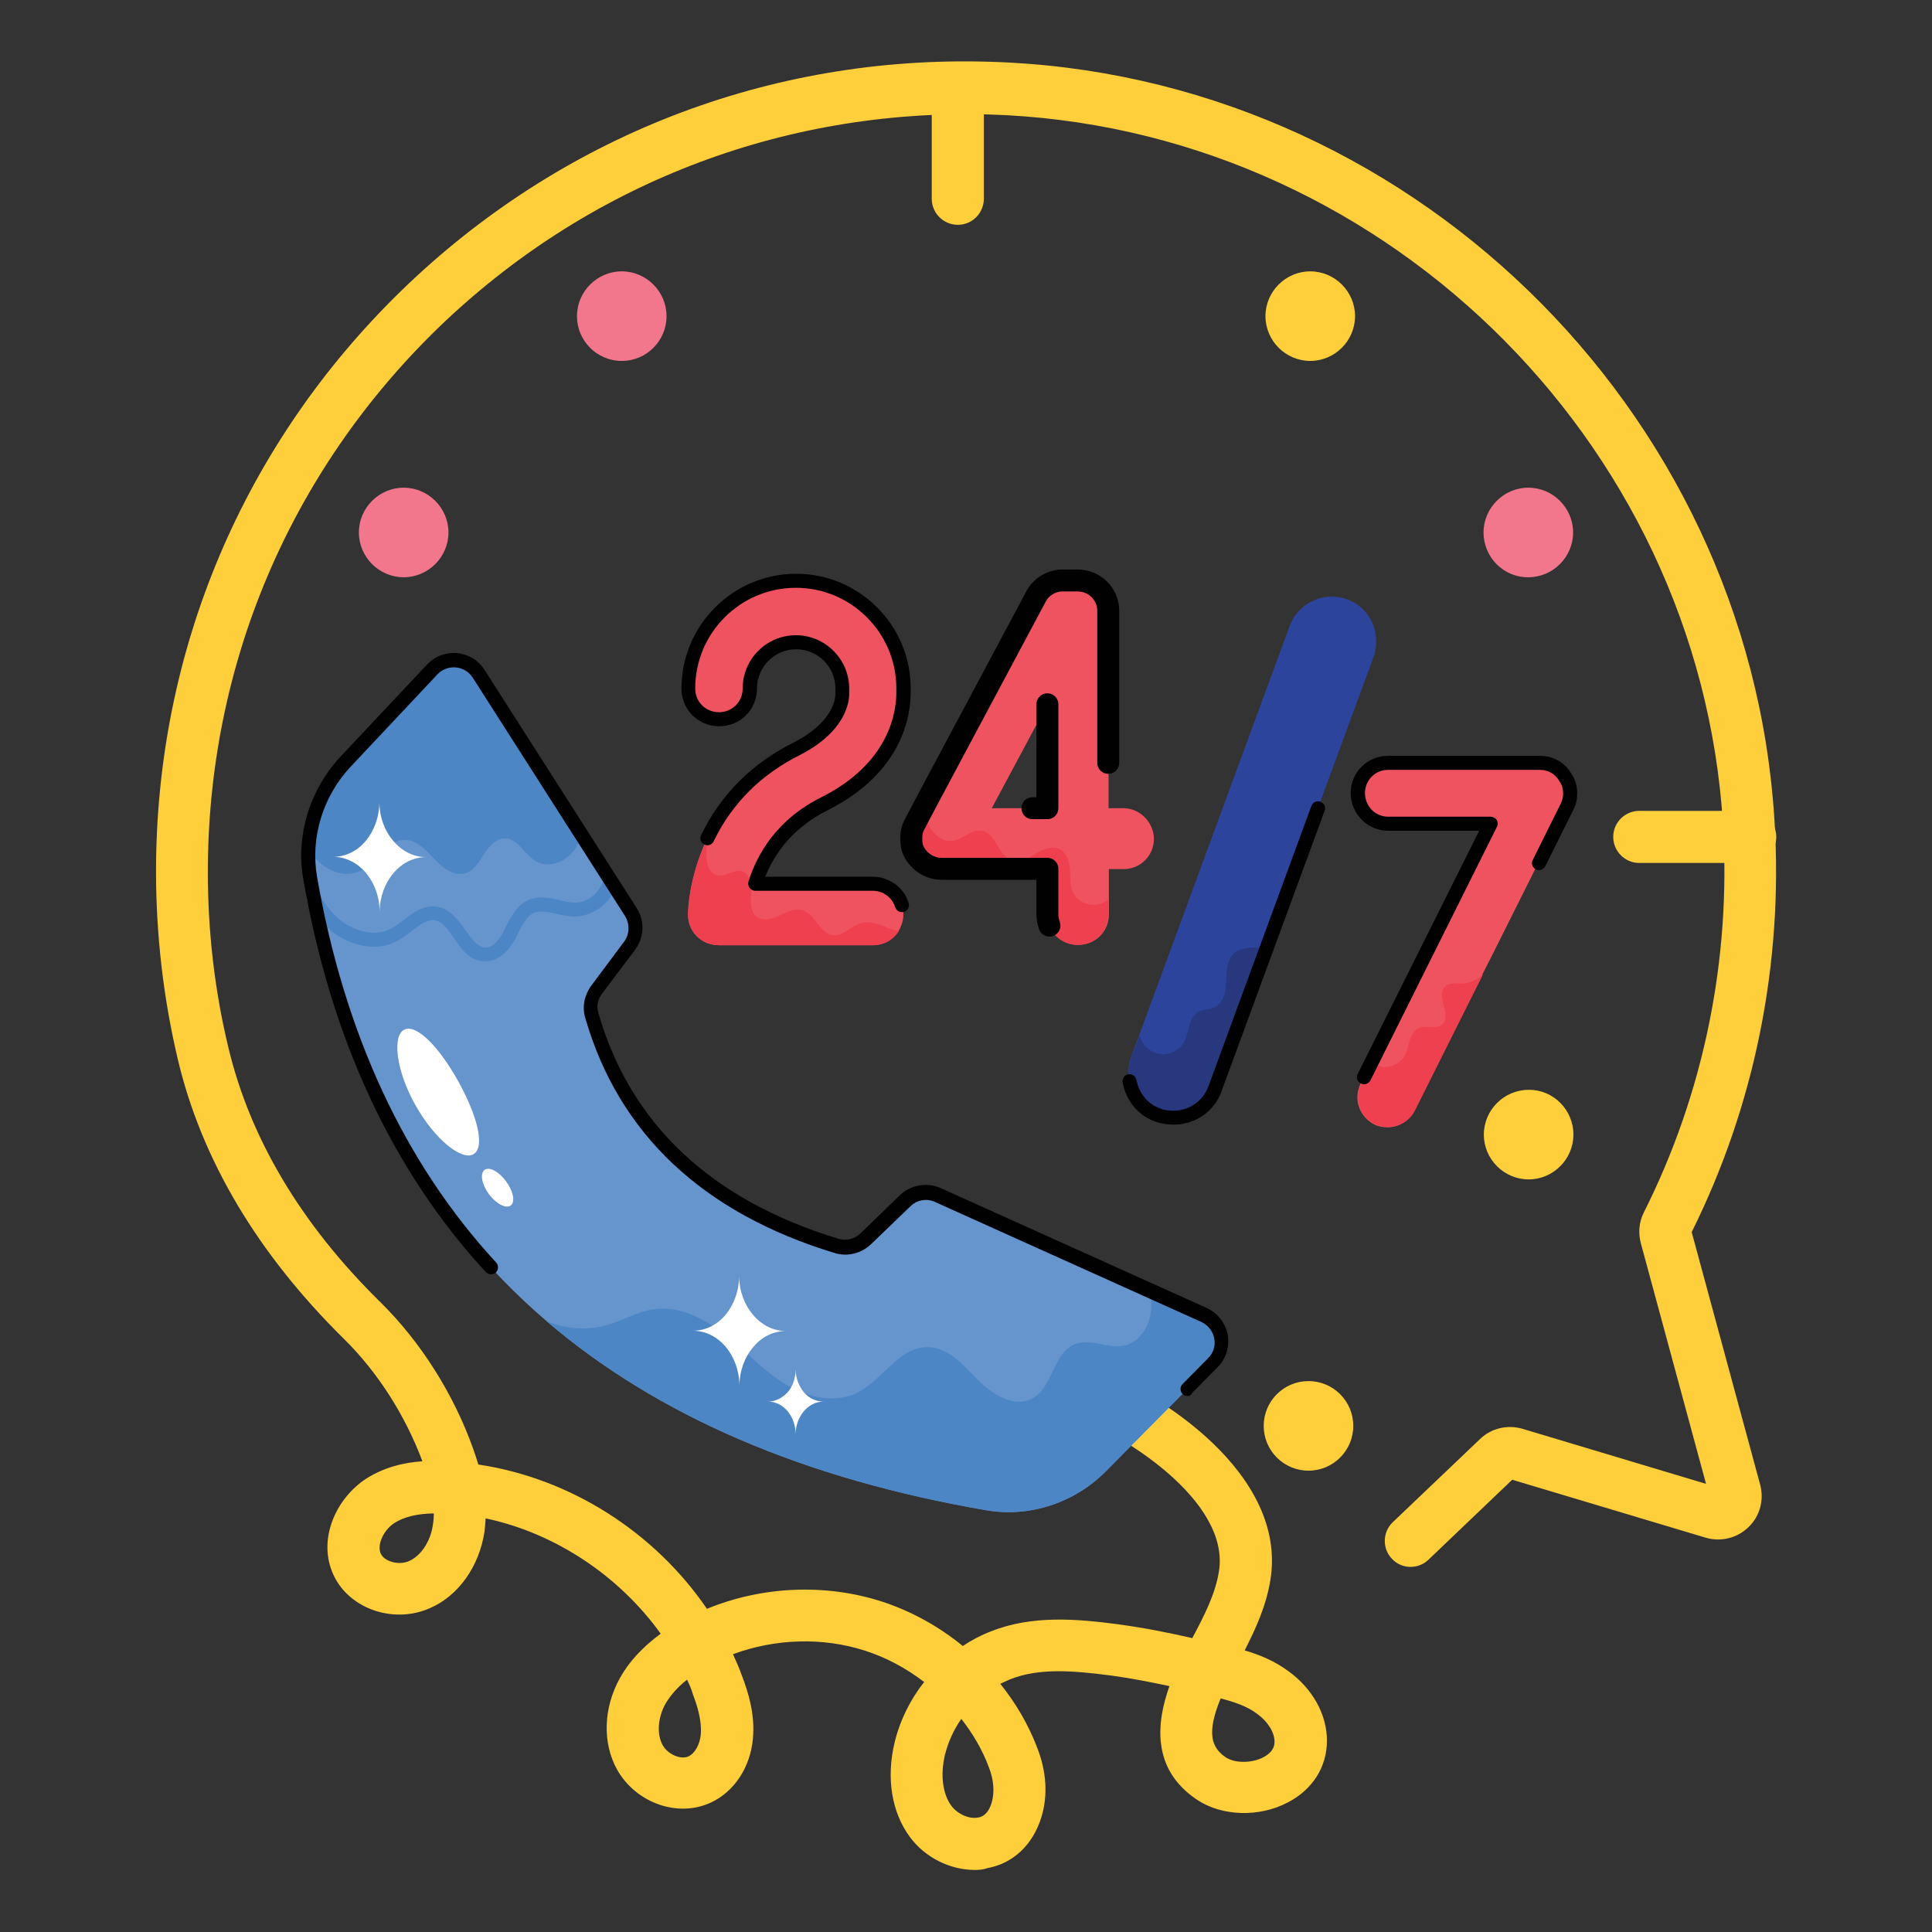 <svg id="Layer_1" enable-background="new 0 0 66 66" viewBox="0 0 66 66" xmlns="http://www.w3.org/2000/svg"><rect x="0" y="0" width="66" height="66" fill="#333333" stroke="none"/><g><g><g><g><path d="m33.3 63.88c-.84 0-1.7-.42-2.22-1.13-.62-.84-.81-2.01-.52-3.22.18-.75.53-1.46 1.01-2.07-.61-.47-1.3-.84-2.02-1.07-1.45-.47-3.08-.41-4.51.12.11.24.21.47.3.72.22.57.46 1.34.38 2.17-.09.98-.64 1.81-1.44 2.18-1.12.52-2.54.02-3.19-1.11-.52-.92-.48-2.13.09-3.15.31-.56.78-1.06 1.39-1.51-1.42-1.98-3.61-3.44-5.98-3.94-.01.16-.02.31-.04.46-.18 1.18-.89 2.19-1.87 2.61-1.23.54-2.72.03-3.27-1.1-.6-1.24.08-2.66 1.09-3.32.62-.4 1.31-.56 1.93-.6-.59-1.58-1.54-3.06-2.68-4.18-2.95-2.91-4.87-6.13-5.68-9.57-.49-2.08-.74-4.24-.74-6.4 0-7.54 2.98-14.59 8.39-19.85 5.41-5.25 12.55-8.04 20.09-7.81 14.18.4 25.95 11.8 26.81 25.94.3 4.87-.68 9.72-2.83 14.04l2.34 8.63c.14.52-.01 1.08-.4 1.45-.39.38-.95.51-1.46.36l-6.61-1.98-2.86 2.73c-.35.34-.92.33-1.25-.03-.34-.35-.32-.92.03-1.25l2.98-2.84c.38-.37.94-.5 1.45-.35l6.27 1.88-2.23-8.23c-.09-.35-.06-.72.11-1.05 2.04-4.06 2.98-8.64 2.7-13.24-.81-13.22-11.84-23.88-25.1-24.26-7.06-.19-13.74 2.4-18.81 7.31-5.06 4.92-7.85 11.52-7.85 18.57 0 2.02.23 4.04.7 5.99.74 3.11 2.49 6.05 5.2 8.71 1.37 1.35 2.5 3.13 3.17 5.02.06.18.12.35.17.52 3.15.47 6.02 2.31 7.81 4.93 1.87-.77 4.02-.87 5.94-.26 1.03.33 1.98.86 2.8 1.53.3-.2.62-.37.96-.5 1.41-.56 2.93-.43 4.36-.24.88.12 1.69.28 2.52.47.41-.77.79-1.51.91-2.28.39-2.41-3.29-4.75-5.34-5.46-.46-.16-.71-.67-.55-1.13s.67-.71 1.13-.55c2.82.98 7.09 3.86 6.52 7.42-.14.89-.5 1.67-.88 2.42.51.15 1.02.36 1.48.7.84.6 1.34 1.5 1.33 2.41-.01.88-.49 1.64-1.33 2.08-.98.52-2.26.48-3.11-.09-1.57-1.05-1.38-2.65-.94-3.88-.66-.14-1.31-.27-1.98-.36-1.25-.16-2.45-.28-3.47.13-.11.05-.22.1-.33.15.53.66.96 1.39 1.26 2.18.32.81.37 1.63.15 2.36-.29.96-.97 1.6-1.86 1.76-.13.05-.28.06-.42.06zm-.46-5.16c-.26.37-.45.79-.56 1.23-.16.68-.08 1.33.22 1.74.21.28.61.46.91.4.14-.02.35-.11.47-.52.1-.35.07-.77-.1-1.2-.22-.59-.54-1.14-.94-1.65zm8.86-.7c-.5 1.21-.3 1.69.17 2.01.31.21.89.21 1.29 0 .38-.2.38-.45.38-.53 0-.32-.23-.69-.59-.95-.34-.26-.79-.41-1.25-.53zm-18.23-.64c-.33.26-.57.54-.74.83-.26.47-.3 1.04-.09 1.41.18.32.62.5.88.38.22-.1.39-.41.42-.75.04-.46-.12-.98-.27-1.37-.05-.18-.12-.34-.2-.5zm-8.65-5.68c-.58.01-1.02.12-1.35.33-.38.25-.6.76-.46 1.05.13.27.62.4.96.25.41-.18.74-.67.82-1.25.02-.12.03-.25.03-.38z" fill="#ffce3b"/></g></g></g><g><g><path d="m41.43 46.57-3.65 3.69c-1.07 1.08-2.61 1.59-4.1 1.33-6.21-1.07-11.22-3.22-15-6.45-4.26-3.65-6.97-8.68-8.09-15.14-.06-.34-.08-.69-.05-1.03.05-1.09.5-2.14 1.26-2.94l2.96-3.15c.45-.48 1.24-.41 1.59.15l3.51 5.49 1.69 2.64c.23.35.21.81-.04 1.15l-1.13 1.5c-.19.25-.26.58-.17.87 1.13 3.91 3.92 6.54 8.38 7.89.35.1.73.01.99-.25l1.34-1.29c.3-.29.74-.37 1.11-.2l7.23 3.26 1.87.84c.64.3.8 1.14.3 1.64z" fill="#6695ce"/></g></g><g><g><path d="m19.86 28.53c-.05.15-.1.3-.19.44-.28.45-.91.72-1.37.45-.39-.23-.6-.77-1.05-.78-.31 0-.55.28-.71.53-.17.26-.34.57-.64.66-.39.12-.78-.18-1.06-.48s-.59-.65-1-.66c-.32 0-.59.21-.82.44-.22.23-.42.48-.71.62-.62.3-1.38-.1-1.72-.68-.02-.03-.03-.06-.05-.09.05-1.09.5-2.14 1.26-2.94l2.96-3.15c.45-.48 1.24-.41 1.59.15z" fill="#4d86c5"/></g></g><g><g><path d="m16.58 32.84h-.01c-.52 0-.81-.42-1.06-.79-.2-.29-.39-.56-.64-.61-.26-.05-.52.14-.81.37-.16.12-.32.24-.49.34-.86.45-1.91.05-2.51-.58-.19-.2-.36-.44-.54-.74-.07-.12-.02-.26.09-.33.12-.07.26-.03.33.09.15.27.3.48.47.65.47.49 1.3.82 1.94.49.14-.07.28-.18.42-.29.34-.26.71-.55 1.19-.46.45.09.71.47.95.81.25.36.45.58.68.58.28 0 .5-.33.64-.6.2-.42.41-.85.84-1.03.36-.15.73-.06 1.05.01.17.04.33.08.48.08.45.04.88-.32 1.03-.79.04-.13.18-.2.3-.16.13.04.2.18.16.3-.22.68-.85 1.15-1.51 1.13-.2-.01-.39-.05-.57-.09-.28-.06-.54-.12-.76-.04-.26.11-.42.43-.57.75 0 0-.03.06-.03.06-.29.55-.65.85-1.07.85z" fill="#4d86c5"/></g></g><g><g><path d="m41.43 46.57-3.65 3.69c-1.07 1.08-2.61 1.59-4.1 1.33-6.21-1.07-11.22-3.22-15-6.45.66.26 1.4.32 2.07.12.53-.15 1.02-.45 1.56-.53.87-.14 1.73.3 2.43.84.69.54 1.29 1.21 2.03 1.68.75.47 1.72.72 2.51.33.87-.43 1.42-1.56 2.39-1.56.71-.01 1.24.61 1.73 1.11.5.51 1.25.98 1.87.64.71-.39.71-1.58 1.47-1.86.52-.19 1.09.16 1.64.06.62-.12.98-.81.95-1.44-.01-.15-.03-.3-.06-.44l1.87.84c.63.3.79 1.14.29 1.64z" fill="#4d86c5"/></g></g><g><g><path d="m40.57 47.69c-.06 0-.12-.02-.17-.07-.09-.09-.1-.25 0-.34l.87-.88c.18-.18.26-.43.21-.68s-.21-.45-.44-.56l-9.1-4.1c-.28-.13-.62-.07-.84.15l-1.34 1.29c-.32.31-.8.44-1.23.31-4.52-1.37-7.4-4.08-8.54-8.05-.11-.37-.02-.78.21-1.09l1.12-1.5c.19-.26.2-.6.03-.88l-5.2-8.14c-.13-.2-.34-.33-.58-.35s-.47.07-.63.24l-2.96 3.15c-.95 1.01-1.38 2.42-1.15 3.76.93 5.35 2.98 9.78 6.12 13.18.09.1.08.25-.01.34-.1.09-.25.08-.34-.01-3.2-3.47-5.3-7.99-6.24-13.43-.26-1.49.22-3.05 1.27-4.18l2.96-3.15c.26-.28.64-.42 1.02-.39.39.04.73.24.94.57l5.2 8.14c.28.44.26 1-.05 1.42l-1.13 1.5c-.15.19-.2.44-.13.66 1.09 3.8 3.86 6.4 8.21 7.72.26.08.56 0 .75-.19l1.34-1.3c.36-.35.92-.45 1.38-.25l9.1 4.1c.37.17.64.51.72.91.07.4-.05.82-.34 1.11l-.87.88c-.04.09-.1.11-.16.11z" fill="#010101"/></g></g><g><g><g><path d="m28.18 27.45c2.44-1.23 2.68-3.08 2.68-3.79v-.17c-.01-2.01-1.67-3.65-3.67-3.65-2.03 0-3.68 1.65-3.68 3.68 0 .59.46 1.05 1.05 1.05s1.05-.46 1.05-1.05c0-.87.71-1.58 1.58-1.58s1.58.71 1.58 1.58v.18c0 .28-.15 1.15-1.53 1.87-1.65.82-2.56 1.99-3.08 3.07-.64 1.34-.66 2.51-.66 2.6 0 .59.46 1.05 1.05 1.05h5.26c.39 0 .71-.19.89-.49.06-.1.11-.23.14-.35.01-.06.02-.14.02-.21 0-.44-.26-.82-.66-.97-.12-.05-.25-.08-.39-.08h-4.01c.27-.86.91-2.01 2.38-2.74z" fill="#f05360"/></g></g><g><g><path d="m30.71 31.8c-.19.3-.51.49-.89.49h-5.26c-.59 0-1.05-.46-1.05-1.05 0-.09.01-1.26.66-2.6-.03.16-.03.32-.04.48-.01.32.07.72.38.78.28.06.55-.21.82-.14.28.08.35.44.33.73s-.04.64.18.82c.21.17.53.09.78-.03s.52-.26.79-.19c.44.13.6.82 1.06.86.34.03.6-.32.93-.41.24-.08.5 0 .75.08.17.08.36.16.56.18z" fill="#ef4050"/></g></g><g><g><path d="m38.38 27.61h-.51v-6.73c0-.57-.46-1.04-1.05-1.04h-.52c-.37 0-.73.22-.9.55l-3.72 6.97-.42.8c-.09.16-.12.32-.12.5s.03.37.14.53c.19.3.53.5.89.5h3.62v1.56c0 .57.46 1.03 1.04 1.03.59 0 1.05-.46 1.05-1.03v-1.56h.51c.57 0 1.03-.46 1.03-1.04-.01-.56-.48-1.04-1.04-1.04zm-2.6-3.55v3.55h-1.9z" fill="#f05360"/></g></g><g><g><path d="m37.86 30.73v.52c0 .57-.46 1.03-1.05 1.03-.57 0-1.04-.46-1.04-1.03v-1.56h-3.62c-.35 0-.69-.2-.89-.5-.11-.16-.14-.35-.14-.53 0-.17.03-.33.12-.5l.42-.8c-.03.23-.04.45.02.67.1.4.48.76.89.69.35-.06.64-.41.98-.34.48.09.54.84 1 1 .28.1.57-.06.82-.21.24-.15.55-.29.81-.17.25.11.35.42.37.69.02.28-.01.57.12.82.2.41.82.53 1.16.23z" fill="#ef4050"/></g></g><g><g><g><path d="m46.01 20.47c-.1-.04-.18-.05-.28-.07-.71-.11-1.43.29-1.68 1l-5.13 13.95-.28.75c-.04.1-.05.17-.07.28-.11.73.28 1.46.99 1.7.1.04.21.06.28.07.73.11 1.43-.28 1.67-1l1.79-4.86 3.62-9.84c.05-.1.06-.18.07-.28.12-.73-.27-1.45-.98-1.7z" fill="#2c449c"/></g></g></g><g><g><g><path d="m43.31 32.3-1.79 4.86c-.24.71-.95 1.11-1.67 1-.08-.01-.18-.03-.28-.07-.71-.24-1.1-.97-.99-1.7.02-.1.03-.18.07-.28l.28-.75c.06.28.3.54.58.62.37.11.8-.08.96-.42.16-.33.13-.78.44-.98.18-.11.42-.08.6-.18.31-.16.37-.56.38-.91.01-.34.03-.74.3-.95.26-.21.64-.15.97-.19.05-.02.1-.03.15-.05z" fill="#28387f"/></g></g></g><g><g><path d="m53.47 26.57c-.17-.32-.51-.5-.87-.5h-5.19c-.57 0-1.04.46-1.04 1.03 0 .59.46 1.05 1.04 1.05h3.5l-4.07 8.14-.36.73c-.07.15-.11.3-.11.46 0 .37.2.73.57.93.14.07.3.1.46.1.37 0 .75-.21.92-.57l2.32-4.64c.01-.01 0-.01 0-.01l.36-.71 2.51-5.02c.07-.14.1-.28.1-.44.03-.2-.03-.4-.14-.55z" fill="#f05360"/></g></g><g><g><path d="m50.66 33.29-2.32 4.64c-.17.35-.55.57-.92.57-.16 0-.32-.03-.46-.1-.37-.19-.57-.55-.57-.93 0-.16.04-.32.11-.46l.36-.73c.1.08.23.14.35.16.3.05.63-.12.78-.38.09-.17.12-.35.17-.53.06-.18.16-.36.33-.42.24-.09.55.06.76-.1.19-.15.14-.43.07-.66-.06-.23-.12-.51.06-.66.15-.13.37-.09.56-.09.27-.01.52-.13.72-.31z" fill="#ef4050"/></g></g></g><g><g><g><path d="m32.72 7.68c-.49 0-.89-.4-.89-.89v-3.78c0-.49.4-.89.89-.89s.89.4.89.89v3.79c-.01.49-.4.88-.89.88z" fill="#ffce3b"/></g></g></g><g><g><g><path d="m30.81 31.16c-.1 0-.2-.07-.23-.17-.07-.23-.24-.41-.46-.5-.1-.04-.2-.06-.31-.06h-4.01c-.08 0-.15-.04-.19-.1-.05-.06-.06-.14-.04-.22.28-.89.94-2.11 2.5-2.88 2.3-1.16 2.55-2.89 2.55-3.57v-.17c-.01-1.88-1.55-3.41-3.43-3.41-1.9 0-3.44 1.54-3.44 3.44 0 .45.35.81.81.81.45 0 .81-.35.81-.81 0-1.01.82-1.82 1.82-1.82s1.82.82 1.82 1.82v.18c0 .29-.12 1.28-1.66 2.08-1.35.67-2.35 1.67-2.97 2.96-.06.12-.2.17-.32.11s-.17-.2-.11-.32c.67-1.39 1.74-2.46 3.19-3.18 1.33-.69 1.4-1.49 1.4-1.65v-.18c0-.74-.6-1.34-1.34-1.34s-1.34.6-1.34 1.34c0 .72-.57 1.29-1.29 1.29s-1.29-.57-1.29-1.29c0-2.16 1.76-3.92 3.92-3.92 2.14 0 3.9 1.74 3.91 3.89v.17c0 .78-.27 2.72-2.82 4.01-1.23.61-1.84 1.52-2.15 2.28h3.67c.18 0 .35.03.49.1.35.13.63.43.74.8.04.13-.03.26-.16.3-.02.01-.04.01-.07.01z" fill="#010101"/></g></g><g><g><path d="m37.86 26.06v-5.19c0-.57-.46-1.04-1.05-1.04h-.52c-.37 0-.73.22-.9.55l-3.72 6.97-.42.8c-.09.16-.12.32-.12.5s.03.37.14.53c.19.3.53.5.89.5h3.62v1.56c0 .13.03.26.07.38m-.07-7.56v3.55h-.51" style="fill:none;stroke:#010101;stroke-width:.75;stroke-linecap:round;stroke-linejoin:round;stroke-miterlimit:10"/></g></g><g><g><g><path d="m40.09 38.42c-.09 0-.19-.01-.28-.02-.09-.02-.21-.04-.33-.08-.59-.2-1.01-.71-1.13-1.34-.02-.13.06-.26.19-.28s.26.06.28.19c.09.46.39.83.82.98.09.04.18.05.24.06.62.09 1.2-.25 1.41-.84l3.51-9.56c.05-.13.19-.19.31-.14.13.05.19.18.14.31l-3.51 9.55c-.24.71-.9 1.17-1.65 1.17z" fill="#010101"/></g></g></g><g><g><path d="m46.6 37.04c-.04 0-.07-.01-.11-.03-.12-.06-.17-.2-.11-.32l4.15-8.31h-3.11c-.7 0-1.28-.58-1.28-1.29 0-.7.57-1.27 1.28-1.27h5.19c.46 0 .87.24 1.08.63.12.16.19.4.19.66 0 .2-.04.38-.13.55l-.96 1.93c-.06.12-.2.17-.32.11s-.17-.2-.11-.32l.96-1.93c.05-.11.08-.21.08-.34 0-.15-.04-.3-.12-.41-.14-.26-.39-.4-.67-.4h-5.19c-.44 0-.79.35-.79.79 0 .45.35.81.79.81h3.5c.08 0 .16.04.21.11.04.07.05.16.01.23l-4.32 8.66c-.05.09-.13.14-.22.14z" fill="#010101"/></g></g></g><g><g><g><path d="m59.78 29.48h-3.78c-.49 0-.89-.4-.89-.89s.4-.89.89-.89h3.79c.49 0 .89.4.89.89s-.4.89-.9.89z" fill="#ffce3b"/></g></g></g><g><g><g><g><g><path d="m15.32 18.19c0 .84-.69 1.53-1.53 1.53s-1.53-.69-1.53-1.53.69-1.53 1.53-1.53 1.53.69 1.53 1.53z" fill="#f2778d"/></g></g></g><g><g><g><path d="m22.77 10.8c0 .84-.68 1.53-1.53 1.53s-1.53-.69-1.53-1.53.69-1.53 1.53-1.53 1.53.69 1.53 1.53z" fill="#f2778d"/></g></g></g></g><g><g><g><g><path d="m50.68 18.19c0-.84.69-1.53 1.53-1.53s1.53.69 1.53 1.53-.69 1.53-1.53 1.53c-.84.01-1.53-.68-1.53-1.53z" fill="#f2778d"/></g></g></g><g><g><g><path d="m46.29 10.8c0 .84-.69 1.53-1.53 1.53s-1.53-.69-1.53-1.53.69-1.53 1.53-1.53 1.53.69 1.53 1.53z" fill="#ffce3b"/></g></g></g></g><g><g><g><g><circle cx="44.7" cy="48.71" fill="#ffce3b" r="1.53"/></g></g></g><g><g><g><path d="m53.75 38.76c0 .84-.69 1.53-1.53 1.53s-1.53-.69-1.53-1.53.69-1.53 1.53-1.53c.84-.01 1.53.68 1.53 1.53z" fill="#ffce3b"/></g></g></g></g></g><g><g><path d="m26.85 45.47c-.44 0-.84.21-1.12.55-.29.34-.47.81-.47 1.33 0-1.04-.71-1.89-1.59-1.89.44 0 .84-.21 1.12-.55s.46-.81.46-1.33c0 .52.18.99.47 1.33.29.35.69.56 1.13.56z" fill="#fff"/></g></g><g><g><path d="m14.56 29.28c-.44 0-.84.21-1.12.55-.29.34-.47.81-.47 1.33 0-1.04-.71-1.89-1.59-1.89.44 0 .84-.21 1.12-.55s.46-.81.46-1.33c0 .52.18.99.47 1.33.29.35.69.56 1.13.56z" fill="#fff"/></g></g><g><g><path d="m28.13 47.88c-.26 0-.5.13-.67.33s-.28.48-.28.79c0-.62-.42-1.12-.94-1.12.26 0 .49-.13.67-.32.17-.2.27-.48.27-.79 0 .31.11.58.28.79.17.2.41.32.67.32z" fill="#fff"/></g></g><g><g><g><path d="m16.19 39.42c-.38.26-1.32-.46-2-1.67s-.79-2.39-.37-2.58c.43-.19 1.2.63 1.83 1.76.64 1.15.93 2.23.54 2.49z" fill="#fff"/></g></g><g><g><path d="m17.45 41.18c-.16.12-.5-.05-.75-.39s-.31-.71-.14-.83c.17-.11.49.07.73.4s.32.69.16.82z" fill="#fff"/></g></g></g></g></svg>